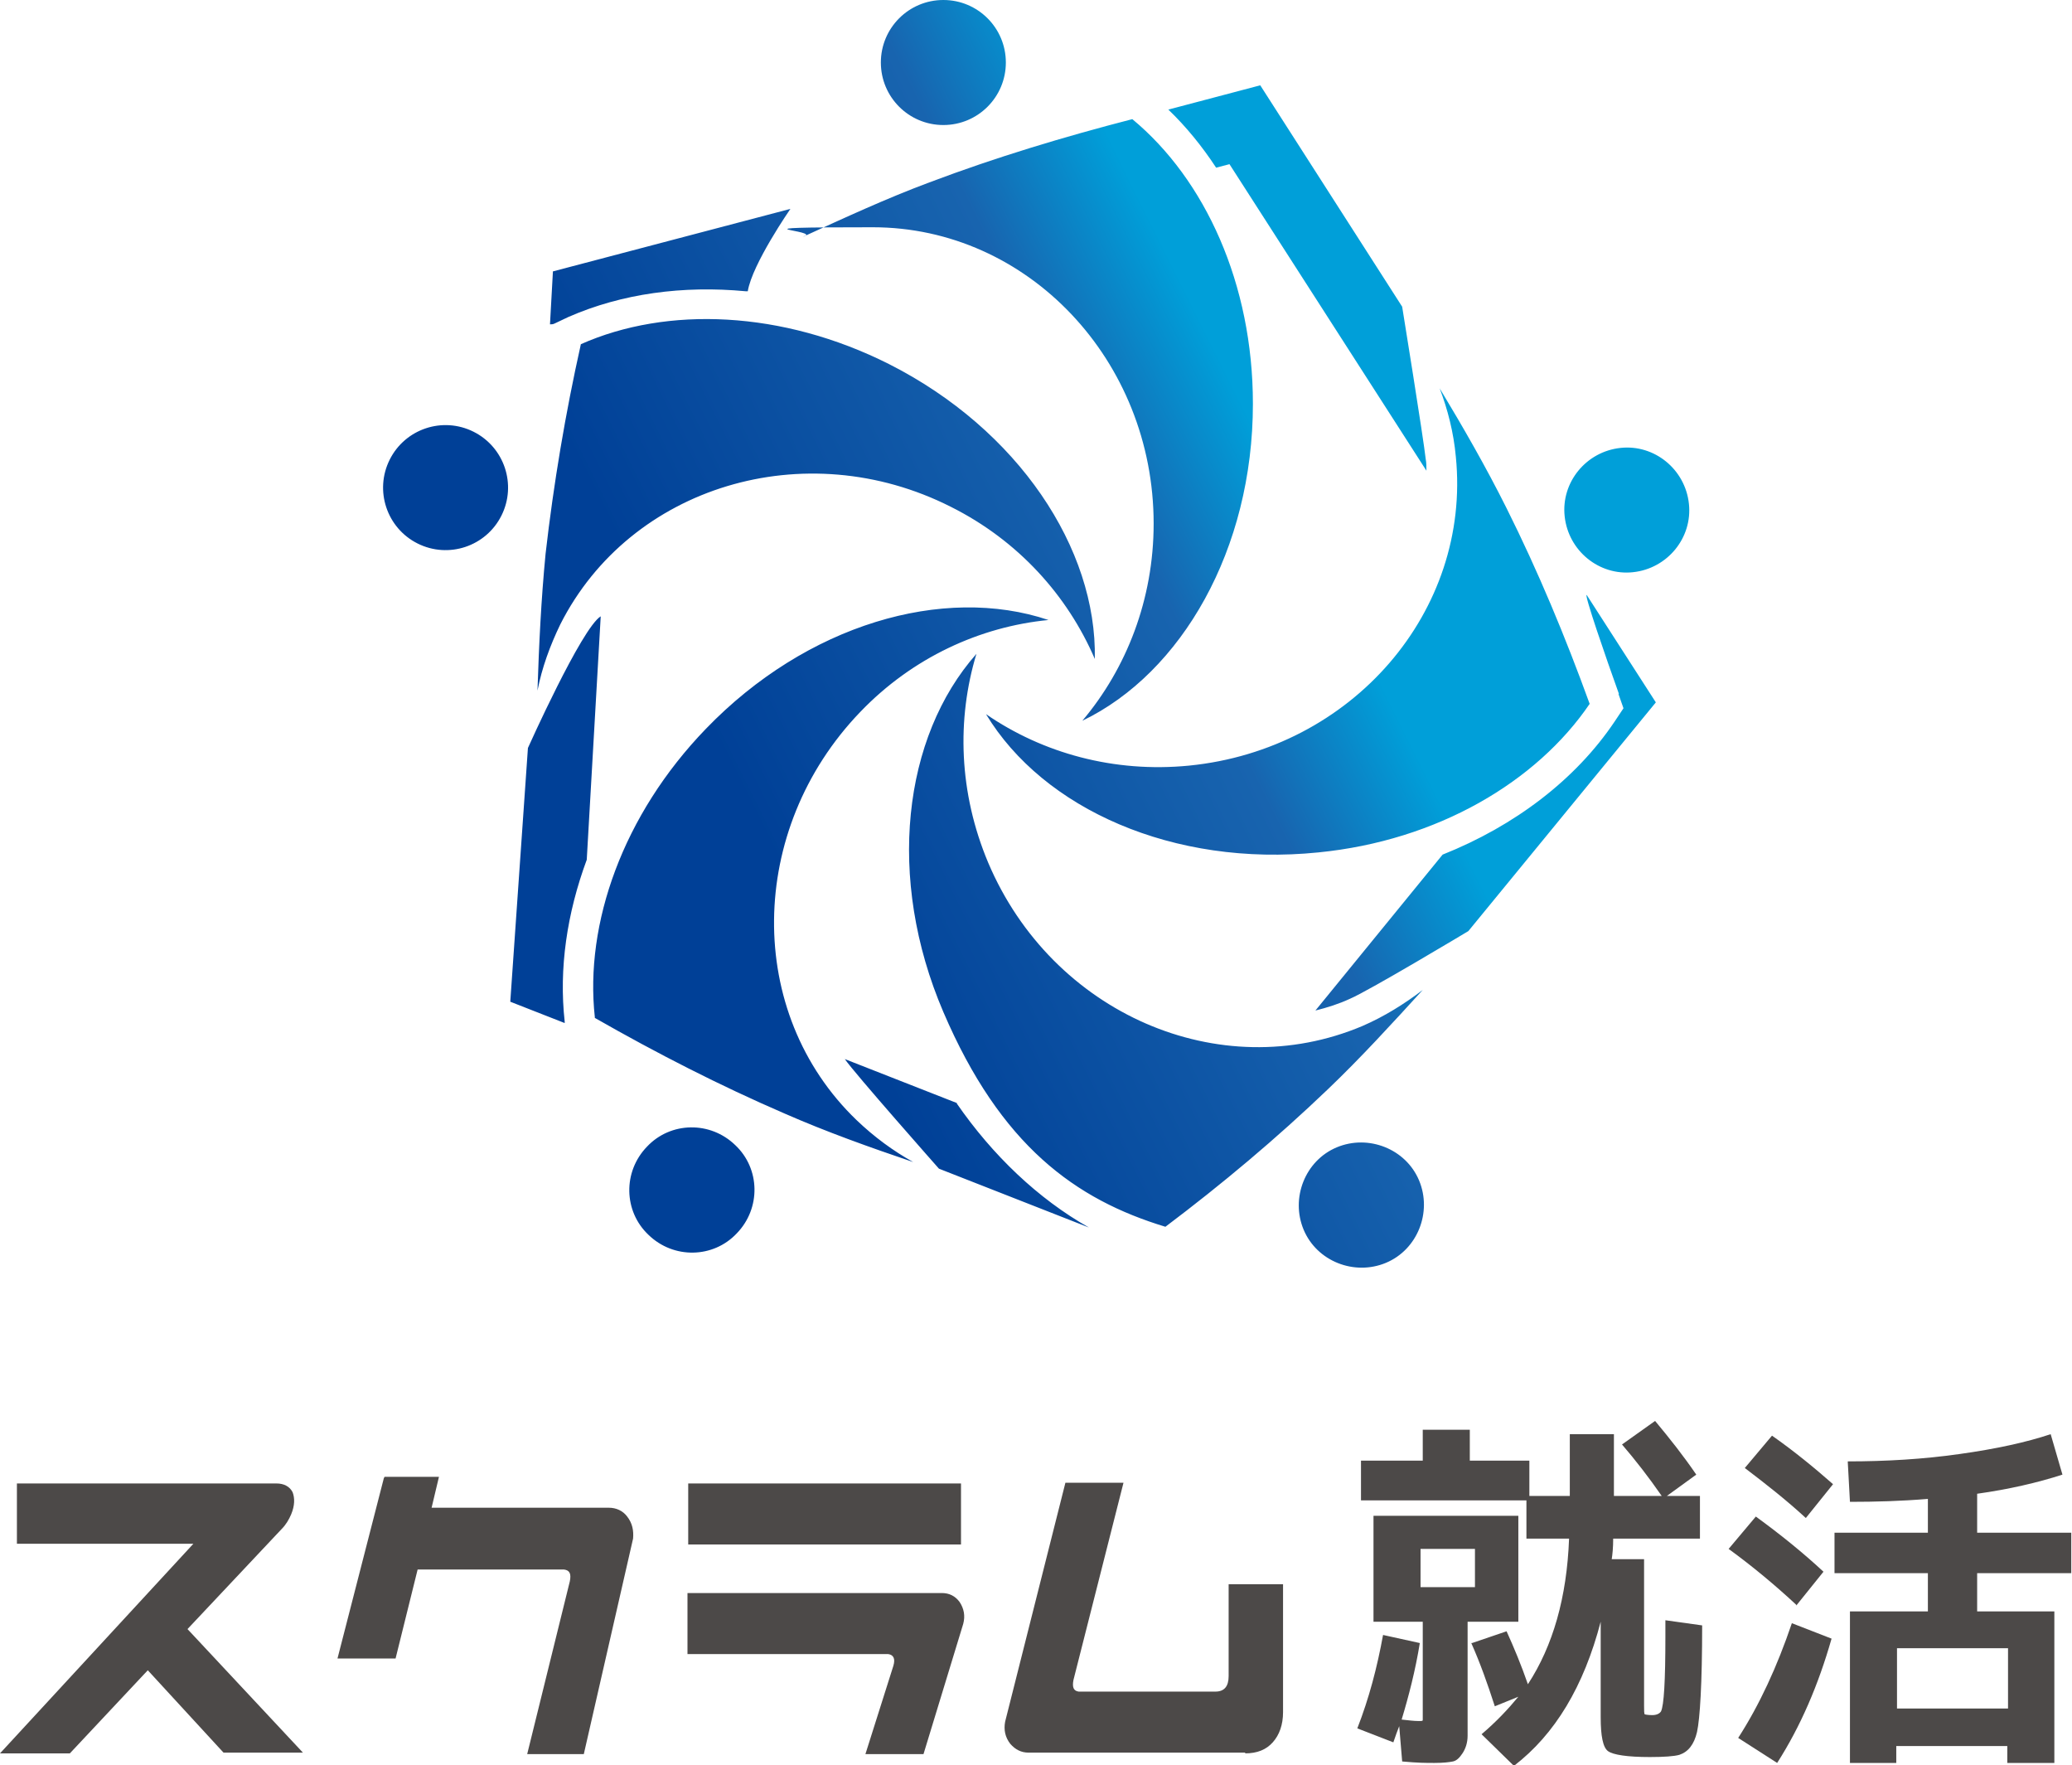 <?xml version="1.0" encoding="UTF-8"?>
<svg id="_レイヤー_1" data-name="レイヤー 1" xmlns="http://www.w3.org/2000/svg" xmlns:xlink="http://www.w3.org/1999/xlink" version="1.1" viewBox="0 0 281.8 240">
  <defs>
    <style>
      .cls-1 {
        fill: #4c4948;
      }

      .cls-1, .cls-2 {
        stroke-width: 0px;
      }

      .cls-2 {
        fill: url(#_名称未設定グラデーション_8);
      }
    </style>
    <linearGradient id="_名称未設定グラデーション_8" data-name="名称未設定グラデーション 8" x1="197.9" y1="65.6" x2="103.2" y2="112.8" gradientUnits="userSpaceOnUse">
      <stop offset=".2" stop-color="#009fd9"/>
      <stop offset=".4" stop-color="#1864af"/>
      <stop offset="1" stop-color="#004097"/>
      <stop offset="1" stop-color="#004097"/>
    </linearGradient>
  </defs>
  <g>
    <path class="cls-1" d="M2.3,201.7h35.3c1,0,1.8.4,2.2,1.2.3.8.3,1.8-.2,3-.3.7-.7,1.4-1.3,2l-12.8,13.6,15.7,16.8h-10.8l-10.3-11.2-10.6,11.3H0l26.3-28.5H2.3v-8.3Z"/>
    <path class="cls-1" d="M52.3,200.8h7.4l-1,4.2h24.1c1,0,1.9.4,2.5,1.2.7.9.9,1.9.8,3l-6.7,29.3h-7.7l5.8-23.5c.2-1,0-1.5-.8-1.6h-19.9l-3,12.1h-7.9l6.3-24.5Z"/>
    <path class="cls-1" d="M93.6,201.7h37.1v8.3h-37.1v-8.3ZM93.6,216.6h34.5c1,0,1.8.4,2.4,1.2.6.9.8,1.9.5,3l-5.4,17.7h-7.9l3.8-12c.3-1,0-1.5-.7-1.6h-27.3v-8.3Z"/>
    <path class="cls-1" d="M169.4,238.3h-29.5c-1,0-1.8-.4-2.5-1.2-.7-.9-.9-1.9-.7-3l8.2-32.5h7.9l-6.8,26.8c-.2,1,0,1.5.7,1.6h18.6c1.2,0,1.8-.7,1.8-2.1v-12.5h7.4v17.4c0,1.7-.5,3.1-1.4,4.1-.9,1-2.1,1.5-3.8,1.5Z"/>
    <path class="cls-1" d="M190.6,233.8c.9.1,1.7.2,2.3.2s.6,0,.6-.2c0-.2,0-.7,0-1.7v-11.6h-6.7v-14.4h19.7v14.4h-6.9v11.1c0,2,0,3.5,0,4.4,0,1-.3,1.8-.7,2.4-.4.6-.8,1-1.3,1.1-.5.1-1.3.2-2.5.2s-2.2,0-4.4-.2l-.4-4.8c-.2.5-.5,1.3-.8,2.2l-4.9-1.9c1.6-4.1,2.7-8.3,3.5-12.7l5,1.1c-.6,3.7-1.5,7.2-2.5,10.5ZM200.2,223.4l4.7-1.6c1,2.2,2,4.6,2.9,7.2,3.4-5.2,5.3-11.8,5.6-19.8h-5.8v-5.2h-22.5v-5.4h8.4v-4.2h6.4v4.2h8.1v4.8h5.5v-8.4h6v8.4h6.5c-1.8-2.6-3.6-4.9-5.4-7l4.5-3.2c2,2.4,3.9,4.8,5.6,7.3l-4,2.9h4.5v5.8h-11.8c0,1.2-.1,2.2-.2,2.8h4.4v19.9c0,.7,0,1.1.1,1.2,0,0,.4.1,1,.1s1-.2,1.2-.5c.4-.8.6-4.1.6-10.2v-2.2l5,.7c0,7.9-.3,12.7-.7,14.5-.4,1.7-1.2,2.7-2.4,3.1-.7.2-2.1.3-4,.3-3.1,0-5-.3-5.7-.8-.7-.5-1-2.1-1-4.6v-13c-2.3,8.8-6.2,15.3-11.8,19.6l-4.4-4.3c2-1.7,3.6-3.4,5-5.1l-3.2,1.3c-1-3.1-2-5.9-3.2-8.6ZM193.2,215.8h7.4v-5.2h-7.4v5.2Z"/>
    <path class="cls-1" d="M244.3,218.2c-2.8-2.6-5.9-5.2-9.2-7.6l3.7-4.4c3.3,2.4,6.4,4.9,9.2,7.5l-3.7,4.6ZM249.1,222.8c-1.8,6.3-4.2,11.9-7.4,16.9l-5.3-3.4c2.9-4.5,5.3-9.7,7.3-15.6l5.4,2.1ZM237.3,199.6l3.7-4.4c3,2.1,5.8,4.4,8.3,6.6l-3.7,4.6c-2.6-2.4-5.4-4.6-8.3-6.8ZM251.3,198.7c5.2,0,10.3-.3,15.2-1,5-.7,9.1-1.6,12.4-2.7l1.6,5.5c-3.4,1.1-7.3,2-11.6,2.6v5.3h12.8v5.5h-12.8v5.2h10.5v20.6h-6.4v-2.3h-15.1v2.3h-6.3v-20.6h10.6v-5.2h-12.7v-5.5h12.7v-4.6c-3.6.3-7.1.4-10.6.4l-.3-5.5ZM273.1,232.3v-8.2h-15.1v8.2h15.1Z"/>
  </g>
  <path class="cls-2" d="M170.4,54.9c0,19.8-9.7,36.6-23.2,43.1,6-7.1,9.7-16.5,9.7-26.8,0-22.2-17.1-40.3-38.2-40.3s-6.4.4-9.5,1.3c5.7-2.6,11.3-5.2,17.2-7.4,9-3.4,18.3-6.2,27.6-8.6,9.9,8.2,16.4,22.4,16.4,38.7ZM136.8,8.5h0c0-4.7-3.8-8.5-8.5-8.5h0c-4.7,0-8.5,3.8-8.5,8.5h0c0,4.7,3.8,8.5,8.5,8.5h0c4.7,0,8.5-3.8,8.5-8.5ZM79,46.8c-2.1,9.4-3.7,18.9-4.8,28.5-.6,6.2-.9,12.4-1.1,18.6.6-3.1,1.7-6.1,3.1-9,9.5-18.8,33.3-26,53.1-16,9.2,4.6,15.9,12.1,19.6,20.7.3-15-10.4-31.2-28-40.1-14.5-7.3-30.2-7.9-41.9-2.7ZM64.4,58.7h0c-4.2-2.1-9.3-.4-11.4,3.8h0c-2.1,4.2-.4,9.3,3.8,11.4h0c4.2,2.1,9.3.4,11.4-3.8h0c2.1-4.2.4-9.3-3.8-11.4ZM80.9,138.4c8.4,4.8,17,9.2,25.8,13,5.7,2.5,11.6,4.6,17.5,6.6-2.7-1.5-5.3-3.4-7.7-5.7-15.2-14.6-14.9-39.5.5-55.5,7.1-7.4,16.3-11.6,25.6-12.5-14.3-4.8-32.9.6-46.6,14.8-11.3,11.7-16.5,26.5-15.1,39.2ZM88,155.9h0c-3.3,3.4-3.2,8.8.2,12h0c3.4,3.3,8.8,3.2,12-.2h0c3.3-3.4,3.2-8.8-.2-12h0c-3.4-3.3-8.8-3.2-12,.2ZM158.5,166.8c7.7-5.8,15.1-12,22.1-18.7,4.5-4.3,8.7-8.9,12.9-13.5-2.5,1.9-5.2,3.6-8.2,4.9-19.4,8.2-42.2-1.7-50.9-22.2-4-9.5-4.3-19.5-1.6-28.4-10,11.3-12.3,30.5-4.5,48.7s18,25.5,30.2,29.2ZM177.3,167.2h0c1.8,4.3,6.9,6.3,11.2,4.5h0c4.3-1.8,6.3-6.9,4.5-11.2h0c-1.8-4.3-6.9-6.3-11.2-4.5h0c-4.3,1.8-6.3,6.9-4.5,11.2ZM216.2,95.7c-3.3-9.1-7-18-11.3-26.6-2.8-5.6-5.9-11-9.1-16.3,1.1,2.9,1.9,6,2.2,9.3,2.1,21-14.1,39.8-36.3,42-10.2,1-19.9-1.7-27.6-7,7.8,12.9,25.5,20.8,45.2,18.8,16.2-1.6,29.7-9.6,36.9-20.2ZM222.1,77.8h0c4.7-.5,8.1-4.7,7.6-9.3h0c-.5-4.7-4.7-8.1-9.3-7.6h0c-4.7.5-8.1,4.7-7.6,9.3h0c.5,4.7,4.7,8.1,9.3,7.6ZM167.2,22.3l26.8,41.7c0-.5,0-1.1-.1-1.6-.3-2.8-3.2-20.7-3.2-20.7l-19.3-30.1-12.5,3.3c2.4,2.3,4.6,5,6.5,7.9l1.9-.5ZM130.2,150l-15.3-6c1.3,1.9,12.8,14.9,12.8,14.9l20.4,8c-6.9-3.9-13.1-9.8-18-16.9ZM220.1,94.3l.7,2-1.2,1.8c-5.3,7.9-13.6,14.2-23.4,18.1l-17.3,21.2c1.6-.4,3.2-.9,4.7-1.6,2.6-1.1,16.1-9.2,16.1-9.2l25.5-31.1-9.4-14.6c-.4-.2,2.6,8.5,4.4,13.5ZM79.8,116.9l1.9-33.1c-2.6,1.6-9.9,17.9-9.9,17.9l-2.4,34.5,7.4,2.9v-.2c-.8-7.2.3-14.7,3-22ZM107.5,28.4l-32.3,8.5-.4,7.2c.2,0,.4,0,.6-.1h0c0,0,1.9-.9,1.9-.9,7.3-3.2,15.6-4.3,24.1-3.5h.3c.6-3.7,5.8-11.2,5.8-11.2Z"/>
</svg>